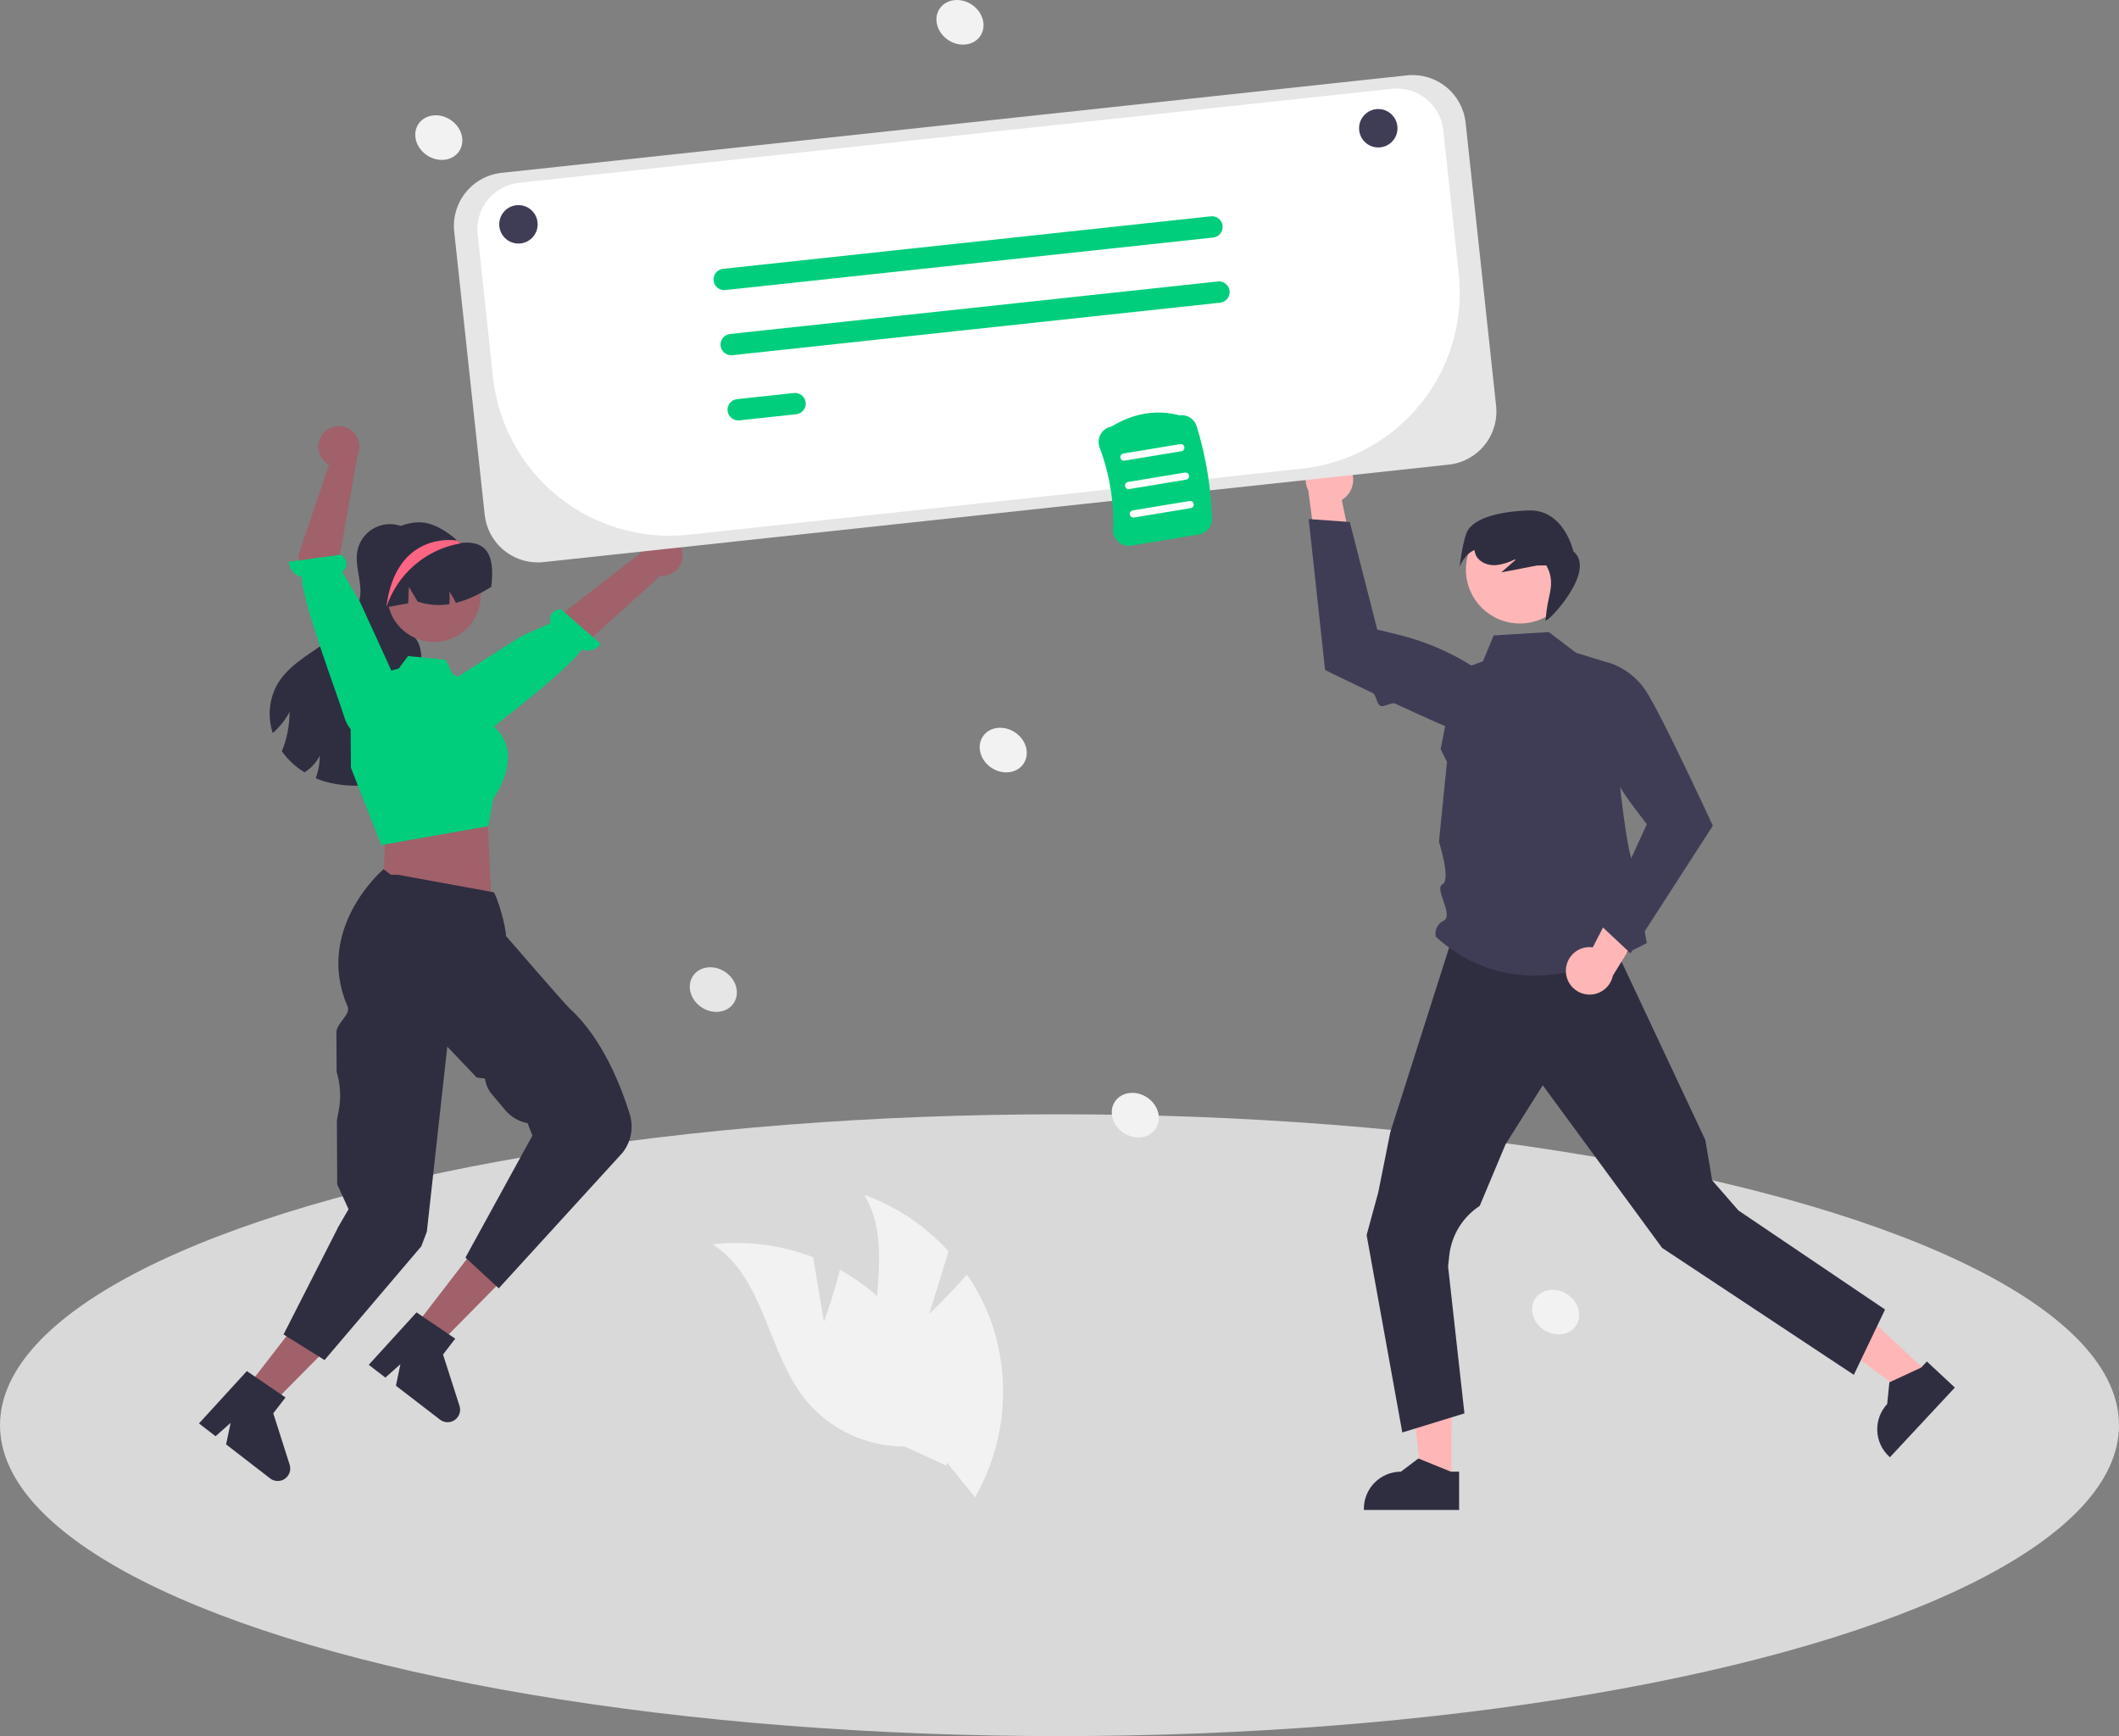 <svg xmlns="http://www.w3.org/2000/svg" width="426" height="349" viewBox="0 0 426 349" fill="none"><rect x="0" y="0" width="426" height="349" fill="#808080" stroke="none"/><ellipse cx="213" cy="286.5" rx="213" ry="62.5" fill="#D9D9D9"></ellipse><g clip-path="url(#clip0_696_677)"><path d="M186.837 264.102L190.693 251.546C186.054 246.44 180.239 242.544 173.752 240.196C180.09 250.695 173.949 264.39 176.508 276.383C177.334 280.117 178.991 283.618 181.355 286.625C183.718 289.632 186.728 292.069 190.161 293.754L196.012 301.003C199.079 295.645 200.948 289.685 201.49 283.534C202.032 277.384 201.234 271.189 199.152 265.377C197.951 262.127 196.346 259.042 194.374 256.194C190.897 260.281 186.837 264.102 186.837 264.102Z" fill="#F2F2F2"></path><path d="M165.637 265.706L163.488 252.748C157.059 250.248 150.117 249.354 143.264 250.145C153.619 256.715 154.231 271.712 161.87 281.305C164.275 284.278 167.319 286.673 170.776 288.31C174.232 289.948 178.013 290.786 181.838 290.764L190.307 294.643C190.663 288.479 189.677 282.311 187.419 276.564C185.162 270.818 181.685 265.629 177.228 261.355C174.704 258.982 171.892 256.937 168.857 255.267C167.568 260.476 165.637 265.706 165.637 265.706Z" fill="#F2F2F2"></path><path d="M291.824 297.781L285.885 297.781L283.06 274.875L291.825 274.875L291.824 297.781Z" fill="#FFB6B6"></path><path d="M293.338 303.537L274.189 303.537V303.295C274.189 301.318 274.975 299.422 276.372 298.025C277.77 296.627 279.666 295.842 281.643 295.842H281.643L285.141 293.188L291.667 295.842L293.338 295.842L293.338 303.537Z" fill="#2F2E41"></path><path d="M387.756 276.12L383.707 280.464L365.024 266.913L371 260.502L387.756 276.12Z" fill="#FFB6B6"></path><path d="M393 278.937L379.944 292.944L379.767 292.779C378.321 291.431 377.469 289.564 377.4 287.589C377.33 285.614 378.048 283.691 379.396 282.245L379.396 282.245L379.84 277.877L386.231 274.913L387.371 273.69L393 278.937Z" fill="#2F2E41"></path><path d="M378.969 263.247L372.692 276.375L334.146 250.855L328.539 243.215L310.153 218.164L302.679 230.023L297.478 242.419C295.783 243.525 294.355 244.993 293.297 246.718C292.238 248.442 291.576 250.38 291.358 252.392L291.12 254.587L294.406 284.128L281.916 287.963L274.743 248.279L277.088 239.679L279.502 227.608L291.657 189.464H324.184L342.84 229.174L344.204 237.265L349.493 243.336L378.969 263.247Z" fill="#2F2E41"></path><path d="M311.372 127.057L316.847 131.227L323.451 133.256C323.451 133.256 326.181 171.655 328.641 174.115C331.1 176.574 328.882 176.64 329.376 179.836C329.87 183.031 331.072 189.581 331.072 189.581C314.468 198.37 300.154 198.606 288.656 188.321C288.509 187.685 288.584 187.018 288.868 186.43C289.152 185.842 289.628 185.369 290.218 185.089C292.358 183.954 288.246 178.654 289.995 177.768C291.743 176.882 289.284 169.195 289.284 169.195L290.897 153.157L289.622 150.594L292.733 134.907L298.132 132.936L300.288 127.74L311.372 127.057Z" fill="#3F3D56"></path><path d="M314.802 195.305C314.777 194.612 314.905 193.922 315.176 193.283C315.448 192.644 315.855 192.073 316.371 191.609C316.887 191.145 317.499 190.799 318.163 190.597C318.826 190.395 319.526 190.341 320.213 190.438L327.93 175.44L332.229 183.078L324.242 196.15C324.002 197.293 323.35 198.309 322.411 199.003C321.472 199.698 320.311 200.025 319.147 199.921C317.983 199.817 316.898 199.289 316.097 198.439C315.297 197.588 314.836 196.473 314.802 195.305H314.802Z" fill="#FFB6B6"></path><path d="M327.798 191.636L344.349 165.984L344.294 165.866C344.232 165.731 340.484 157.637 336.852 150.223C336.293 149.081 335.736 147.955 335.196 146.877C334.963 146.412 334.734 145.957 334.508 145.511C332.983 142.504 331.65 140.019 330.854 138.838C329.095 136.169 326.475 134.182 323.43 133.206L323.354 133.187L323.281 133.217C321.791 133.846 320.561 134.963 319.792 136.384C319.022 137.806 318.761 139.447 319.05 141.038C320.485 148.709 323.684 155.941 328.394 162.164L331.077 165.701L321.753 185.973L327.798 191.636Z" fill="#3F3D56"></path><path d="M270.882 93.309C271.338 93.832 271.674 94.449 271.865 95.116C272.057 95.783 272.1 96.484 271.991 97.169C271.883 97.854 271.625 98.508 271.237 99.083C270.848 99.658 270.339 100.141 269.744 100.497L273.194 117.008L265.044 113.781L263.017 98.597C262.484 97.558 262.351 96.359 262.643 95.228C262.934 94.096 263.631 93.112 264.601 92.46C265.57 91.808 266.745 91.534 267.903 91.691C269.061 91.847 270.121 92.423 270.882 93.309H270.882Z" fill="#FFB6B6"></path><path d="M263.097 104.342L266.393 134.692L266.51 134.749C266.606 134.796 270.782 136.844 275.907 139.283C276.771 139.694 276.648 141.477 277.551 141.903C278.174 142.196 279.817 141.131 280.446 141.426C286.048 144.045 291.713 146.593 293.971 147.283C297.019 148.249 300.305 148.143 303.284 146.983L303.356 146.95L303.394 146.88C304.155 145.454 304.408 143.812 304.11 142.223C303.812 140.634 302.982 139.194 301.756 138.141C295.81 133.086 288.771 129.481 281.193 127.613L276.882 126.555L271.36 104.936L263.097 104.342Z" fill="#3F3D56"></path><path d="M305.534 125.338C311.515 125.338 316.365 120.489 316.365 114.507C316.365 108.526 311.515 103.677 305.534 103.677C299.552 103.677 294.703 108.526 294.703 114.507C294.703 120.489 299.552 125.338 305.534 125.338Z" fill="#FFB6B6"></path><path d="M294.781 107.25C295.671 104.659 300.105 102.862 307.293 102.612C314.481 102.362 316.304 110.832 316.304 110.832C321.103 114.725 311.181 125.146 310.701 124.771L310.916 122.813C311.274 119.57 312.792 117.039 310.861 113.659L309.006 113.681C306.611 114.141 304.216 114.602 301.821 115.062L304.656 112.566L304.576 112.442C303.37 113.07 302.058 113.469 300.706 113.617C299.181 113.707 297.515 113.1 296.785 111.759C296.59 111.391 296.471 110.987 296.435 110.571C294.38 111.393 293.44 113.926 293.44 113.926C293.44 113.926 293.89 109.841 294.781 107.25Z" fill="#2F2E41"></path><path d="M83.637 107.9C83.49 107.713 83.332 107.536 83.163 107.369C83.204 107.313 83.245 107.251 83.287 107.194L83.637 107.9Z" fill="#2F2E41"></path><path d="M85.743 151.459C83.972 154.606 80.433 156.362 76.926 157.222C72.987 158.254 68.838 158.174 64.941 156.99C64.447 156.831 63.953 156.645 63.474 156.439C63.704 155.828 63.886 155.199 64.019 154.559C64.199 153.694 64.288 152.812 64.287 151.928C63.897 152.689 63.392 153.386 62.789 153.993C62.324 154.482 61.795 154.906 61.218 155.255C59.427 154.168 57.876 152.727 56.66 151.021C56.737 150.831 56.814 150.64 56.886 150.45C57.261 149.454 57.557 148.432 57.772 147.391C58.065 145.983 58.212 144.549 58.21 143.111C57.575 144.35 56.752 145.482 55.769 146.469C55.474 146.784 55.161 147.081 54.831 147.36C54.321 145.809 54.123 144.172 54.251 142.545C54.378 140.917 54.828 139.331 55.573 137.878C57.613 134.108 61.568 131.868 65.091 129.432C68.619 126.996 72.147 123.7 72.445 119.42C72.646 116.531 71.307 113.637 71.843 110.794C72.068 109.595 72.618 108.481 73.433 107.573C74.247 106.666 75.296 105.999 76.463 105.645C77.631 105.292 78.873 105.266 80.054 105.57C81.236 105.874 82.311 106.496 83.163 107.369C81.165 110.202 79.177 113.132 78.368 116.5C77.544 119.93 78.219 123.953 80.923 126.224C81.85 127.006 82.988 127.563 83.704 128.541C84.656 129.839 84.662 131.569 84.816 133.166C85.125 136.271 86.14 139.259 86.686 142.333C87.237 145.403 87.268 148.735 85.743 151.459Z" fill="#2F2E41"></path><path d="M49.425 279.173L54.125 282.804L70.37 266.403L63.433 261.043L49.425 279.173Z" fill="#A0616A"></path><path d="M49.625 275.625L57.398 280.922L54.938 284.106L58.232 294.442C58.395 294.953 58.39 295.502 58.219 296.01C58.047 296.518 57.718 296.957 57.279 297.264C56.84 297.572 56.314 297.731 55.779 297.718C55.243 297.705 54.725 297.522 54.301 297.194L45.455 290.359L46.364 286.032L43.335 288.721L40 286.144L49.625 275.625Z" fill="#2F2E41"></path><path d="M73.272 117.05C73.271 118.886 73.721 120.695 74.583 122.316C75.444 123.938 76.691 125.324 78.213 126.352C79.735 127.379 81.486 128.018 83.312 128.211C85.138 128.404 86.984 128.146 88.688 127.459C90.391 126.772 91.899 125.678 93.081 124.272C94.262 122.866 95.081 121.191 95.464 119.395C95.847 117.599 95.784 115.737 95.279 113.971C94.775 112.205 93.844 110.59 92.57 109.268L92.516 109.214C92.426 109.12 92.336 109.026 92.242 108.936C92.241 108.936 92.241 108.936 92.24 108.935C92.24 108.935 92.239 108.935 92.239 108.934C92.238 108.934 92.238 108.934 92.238 108.933C92.238 108.932 92.237 108.932 92.237 108.931C92.121 108.824 92.004 108.716 91.883 108.613C89.908 106.88 87.133 105 84.301 105C78.103 105 73.272 110.852 73.272 117.05Z" fill="#2F2E41"></path><path d="M137.222 111.288C137.275 111.886 137.197 112.489 136.993 113.054C136.788 113.619 136.462 114.132 136.038 114.558C135.614 114.983 135.101 115.31 134.537 115.516C133.972 115.722 133.37 115.802 132.771 115.749L104.989 140.833L100.208 133.282L129.02 111C129.175 110.001 129.69 109.092 130.47 108.447C131.249 107.803 132.238 107.466 133.249 107.501C134.26 107.537 135.223 107.942 135.955 108.64C136.687 109.338 137.138 110.28 137.222 111.288V111.288Z" fill="#A0616A"></path><path d="M93.115 148.405C93.115 148.405 94.149 150.314 97.68 147.366C100.507 145.006 114.05 134.76 116.967 130.562C117.634 130.826 118.369 130.861 119.057 130.661C119.745 130.461 120.347 130.038 120.768 129.458L112.774 122.457C110.382 122.733 110.434 124.339 110.683 125.252L104.653 127.984L89.081 137.935L92.343 147.038L93.115 148.405Z" fill="#00CE7C"></path><path d="M78.03 165.994L77.447 168.766L76.953 178.995L98.722 180.191L98.046 164.46L95.936 160.993L78.03 165.994Z" fill="#A0616A"></path><path d="M87.256 129.053C92.452 129.053 96.664 124.841 96.664 119.645C96.664 114.45 92.452 110.238 87.256 110.238C82.06 110.238 77.848 114.45 77.848 119.645C77.848 124.841 82.06 129.053 87.256 129.053Z" fill="#A0616A"></path><path d="M70.553 154.346L70.495 146.525C70.494 143.712 71.446 140.98 73.196 138.777C74.947 136.574 77.392 135.029 80.133 134.395L80.169 134.386L82.029 131.88L89.587 132.636L90.973 135.467L96.45 138.728L98.558 145.506C99.473 146.116 100.252 146.907 100.848 147.831C101.444 148.754 101.844 149.79 102.022 150.875C102.738 155.448 99.536 160.023 99.156 160.548L98.174 166.074L76.827 169.84L76.654 169.862L70.553 154.346Z" fill="#00CE7C"></path><path d="M98.768 117.968C97.671 118.663 96.532 119.291 95.359 119.848C94.168 120.42 92.922 120.87 91.64 121.192C91.273 120.387 90.825 119.623 90.301 118.911C90.436 119.755 90.439 120.615 90.311 121.46C88.187 121.803 86.011 121.624 83.972 120.94L82.2 117.968L82.066 121.285C80.598 121.553 79.135 121.805 77.668 122.068C77.58 122.078 77.493 122.098 77.41 122.114C76.499 118.004 77.791 113.477 80.665 110.737C82.092 109.391 83.872 108.478 85.797 108.104C87.723 107.73 89.716 107.911 91.542 108.626C91.774 108.719 92.011 108.822 92.238 108.93C92.238 108.93 92.238 108.931 92.238 108.932C92.238 108.932 92.239 108.933 92.239 108.933C92.24 108.934 92.24 108.934 92.241 108.934C92.241 108.935 92.242 108.935 92.243 108.935C92.377 109.002 92.49 109.161 92.639 109.146C99.067 108.43 99.273 113.415 98.768 117.968Z" fill="#2F2E41"></path><path d="M83.117 267.042L87.825 270.664L104.037 254.23L97.089 248.884L83.117 267.042Z" fill="#A0616A"></path><path d="M83.737 263.822L91.52 269.104L89.067 272.292L92.382 282.622C92.546 283.132 92.542 283.681 92.372 284.189C92.201 284.697 91.873 285.138 91.435 285.446C90.996 285.754 90.471 285.914 89.935 285.903C89.4 285.891 88.882 285.708 88.457 285.382L79.597 278.565L80.497 274.236L77.474 276.931L74.133 274.36L83.737 263.822Z" fill="#2F2E41"></path><path d="M67.841 246.985L67.84 246.923L70.071 243.078L67.793 238.074L67.725 225.215L68.094 223.285C68.591 220.689 68.446 218.011 67.673 215.483L67.631 207.656C67.551 205.696 70.589 203.971 69.88 202.337C63.185 186.886 76.718 175.1 76.809 175.005L77.085 174.718L78.586 175.854L80.014 175.856L99.285 179.367L99.424 179.627C100.182 181.049 101.645 185.949 101.732 188.166C102.692 189.278 113.633 201.938 114.605 202.817C121.177 208.763 124.94 218.605 126.598 223.943C127.01 225.262 127.093 226.661 126.84 228.02C126.587 229.378 126.005 230.654 125.146 231.737L100.267 258.988L93.572 252.807L107.034 228.277L106.063 225.788C104.321 225.467 102.745 224.551 101.603 223.197L98.877 219.962C98.122 219.068 97.643 217.975 97.496 216.815L95.843 216.616L89.921 210.399L85.813 247.602L84.696 250.541L65.245 273.408L57.005 268.258L67.841 246.985Z" fill="#2F2E41"></path><path d="M64.87 87.237C64.496 87.707 64.23 88.254 64.091 88.838C63.951 89.423 63.941 90.031 64.062 90.619C64.183 91.208 64.431 91.763 64.79 92.245C65.148 92.727 65.608 93.125 66.137 93.41L59.952 111.72L65.002 131.124L73.146 127.442L68.121 112.807L71.88 91.503C72.301 90.583 72.369 89.541 72.072 88.574C71.775 87.607 71.134 86.782 70.27 86.256C69.406 85.731 68.379 85.54 67.384 85.721C66.388 85.901 65.494 86.441 64.87 87.237Z" fill="#A0616A"></path><path d="M72.324 147.112C72.324 147.112 70.412 148.139 69.081 143.736C68.016 140.211 60.769 121.071 60.638 115.96C59.937 115.815 59.303 115.44 58.838 114.895C58.373 114.35 58.102 113.665 58.069 112.949L68.595 111.493C70.442 113.037 69.516 114.351 68.807 114.977L72.392 121.049L79.886 137.443L73.72 146.394L72.324 147.112Z" fill="#00CE7C"></path><path d="M77.665 122.067C78.746 118.807 80.685 115.898 83.277 113.645C85.87 111.393 89.02 109.879 92.399 109.263C92.412 109.259 92.457 109.241 92.516 109.214C92.552 109.192 92.597 109.169 92.641 109.147C92.507 109.07 92.377 109.003 92.242 108.936C92.241 108.936 92.241 108.936 92.24 108.935C92.24 108.935 92.239 108.935 92.239 108.934C92.238 108.934 92.238 108.934 92.238 108.933C92.238 108.932 92.237 108.932 92.237 108.931C92.121 108.824 92.004 108.716 91.883 108.613L91.542 108.626C91.542 108.626 79.555 106.728 77.665 122.067Z" fill="#FD6584"></path><path d="M232.34 226.902C233.649 224.936 232.874 222.121 230.611 220.615C228.347 219.109 225.452 219.483 224.144 221.449C222.836 223.415 223.61 226.23 225.873 227.736C228.137 229.242 231.032 228.868 232.34 226.902Z" fill="#F2F2F2"></path><path d="M205.784 153.511C207.092 151.545 206.318 148.73 204.054 147.224C201.791 145.718 198.895 146.092 197.587 148.058C196.279 150.024 197.053 152.839 199.317 154.345C201.58 155.851 204.476 155.477 205.784 153.511Z" fill="#F2F2F2"></path><path d="M316.839 266.495C318.147 264.528 317.373 261.713 315.11 260.208C312.846 258.702 309.951 259.075 308.642 261.041C307.334 263.008 308.109 265.823 310.372 267.328C312.635 268.834 315.531 268.461 316.839 266.495Z" fill="#F2F2F2"></path><path d="M92.314 30.388C93.622 28.422 92.848 25.607 90.585 24.101C88.321 22.595 85.426 22.969 84.118 24.935C82.809 26.901 83.584 29.716 85.847 31.222C88.111 32.728 91.006 32.354 92.314 30.388Z" fill="#F2F2F2"></path><path d="M197.092 7.212C198.401 5.246 197.626 2.431 195.363 0.925C193.099 -0.581 190.204 -0.208 188.896 1.759C187.588 3.725 188.362 6.54 190.625 8.046C192.889 9.552 195.784 9.178 197.092 7.212Z" fill="#F2F2F2"></path><path d="M147.504 201.657C148.812 199.69 148.038 196.876 145.774 195.37C143.511 193.864 140.615 194.237 139.307 196.204C137.999 198.17 138.773 200.985 141.037 202.491C143.3 203.996 146.195 203.623 147.504 201.657Z" fill="#E6E6E6"></path><path d="M108.086 113.062C105.445 113.054 102.899 112.073 100.935 110.307C98.972 108.541 97.728 106.112 97.442 103.487L91.312 46.557C91.01 43.731 91.843 40.9 93.626 38.686C95.409 36.473 97.998 35.057 100.824 34.749L282.836 15.152C285.663 14.851 288.494 15.683 290.707 17.466C292.921 19.25 294.337 21.838 294.645 24.664L300.775 81.594C301.076 84.42 300.243 87.251 298.46 89.465C296.677 91.678 294.088 93.094 291.262 93.402L291.236 93.162L291.262 93.402L109.25 112.999C108.863 113.041 108.475 113.062 108.086 113.062Z" fill="#E6E6E6"></path><path d="M280.831 17.795C280.489 17.795 280.148 17.814 279.808 17.85L104.358 36.741C103.131 36.873 101.942 37.245 100.86 37.837C99.777 38.428 98.821 39.227 98.047 40.188C97.273 41.149 96.695 42.253 96.348 43.437C96.001 44.621 95.89 45.862 96.022 47.088L99.121 75.873C99.622 80.526 101.035 85.035 103.279 89.142C105.522 93.25 108.553 96.875 112.198 99.811C115.843 102.747 120.03 104.937 124.521 106.254C129.012 107.572 133.718 107.993 138.372 107.492L261.742 94.208C266.382 93.709 270.877 92.3 274.972 90.064C279.067 87.827 282.681 84.805 285.609 81.172C288.536 77.538 290.719 73.364 292.033 68.886C293.347 64.409 293.766 59.717 293.266 55.078L290.155 26.186C289.907 23.885 288.819 21.756 287.098 20.207C285.378 18.659 283.146 17.8 280.831 17.795V17.795Z" fill="white"></path><path d="M243.884 47.751L145.823 58.309C145.543 58.34 145.259 58.315 144.988 58.236C144.718 58.157 144.465 58.025 144.245 57.848C144.026 57.671 143.843 57.453 143.708 57.205C143.572 56.958 143.487 56.686 143.457 56.406C143.427 56.125 143.452 55.842 143.532 55.571C143.611 55.301 143.743 55.048 143.92 54.829C144.097 54.609 144.316 54.427 144.564 54.292C144.811 54.157 145.083 54.072 145.364 54.042L243.425 43.484C243.705 43.453 243.989 43.478 244.26 43.557C244.53 43.637 244.783 43.768 245.002 43.945C245.222 44.122 245.405 44.34 245.54 44.588C245.676 44.835 245.761 45.107 245.791 45.388C245.821 45.668 245.796 45.952 245.716 46.222C245.637 46.493 245.505 46.745 245.328 46.965C245.15 47.184 244.932 47.367 244.684 47.501C244.437 47.636 244.165 47.721 243.884 47.751Z" fill="#00CE7C"></path><path d="M245.294 60.847L147.233 71.405C146.667 71.466 146.1 71.3 145.657 70.943C145.214 70.586 144.931 70.067 144.87 69.501C144.809 68.936 144.975 68.369 145.332 67.925C145.689 67.482 146.208 67.199 146.774 67.138L244.835 56.58C245.401 56.519 245.968 56.685 246.411 57.042C246.854 57.399 247.137 57.918 247.198 58.484C247.259 59.05 247.093 59.616 246.736 60.06C246.379 60.503 245.86 60.786 245.294 60.847Z" fill="#00CE7C"></path><path d="M160.071 83.27L148.643 84.501C148.077 84.562 147.511 84.395 147.067 84.038C146.624 83.681 146.341 83.163 146.28 82.597C146.219 82.031 146.385 81.464 146.742 81.021C147.1 80.578 147.618 80.295 148.184 80.234L159.611 79.003C159.892 78.973 160.176 78.998 160.446 79.077C160.717 79.156 160.969 79.288 161.189 79.465C161.409 79.641 161.592 79.86 161.727 80.107C161.862 80.355 161.947 80.626 161.978 80.907C162.008 81.187 161.982 81.471 161.903 81.741C161.823 82.012 161.691 82.264 161.514 82.484C161.337 82.703 161.119 82.886 160.871 83.021C160.623 83.156 160.351 83.24 160.071 83.27Z" fill="#00CE7C"></path><path d="M104.228 48.959C106.361 48.959 108.09 47.23 108.09 45.097C108.09 42.963 106.361 41.234 104.228 41.234C102.094 41.234 100.365 42.963 100.365 45.097C100.365 47.23 102.094 48.959 104.228 48.959Z" fill="#3F3D56"></path><path d="M277.088 29.646C279.221 29.646 280.95 27.917 280.95 25.783C280.95 23.65 279.221 21.921 277.088 21.921C274.954 21.921 273.225 23.65 273.225 25.783C273.225 27.917 274.954 29.646 277.088 29.646Z" fill="#3F3D56"></path><path d="M224.864 108.945C224.509 108.634 224.228 108.247 224.041 107.813C223.855 107.379 223.767 106.909 223.784 106.437C223.979 100.826 223.054 95.233 221.066 89.983C220.898 89.542 220.829 89.069 220.867 88.598C220.904 88.127 221.046 87.67 221.282 87.261C221.508 86.867 221.817 86.528 222.188 86.267C222.559 86.006 222.983 85.829 223.43 85.749C227.919 83.04 232.522 82.279 237.113 83.489C237.853 83.38 238.608 83.539 239.242 83.936C239.876 84.334 240.347 84.944 240.571 85.658C242.43 91.691 243.464 97.948 243.645 104.259C243.662 105.016 243.406 105.754 242.923 106.337C242.439 106.92 241.762 107.31 241.015 107.434L227.431 109.678C226.976 109.754 226.509 109.728 226.065 109.601C225.621 109.474 225.211 109.25 224.864 108.945Z" fill="#00CE7C"></path><path d="M226.071 92.599L237.504 90.71C237.598 90.694 237.688 90.661 237.769 90.611C237.85 90.56 237.92 90.495 237.976 90.417C238.032 90.34 238.071 90.252 238.093 90.16C238.115 90.067 238.118 89.971 238.102 89.877C238.087 89.783 238.053 89.693 238.003 89.612C237.952 89.531 237.886 89.461 237.809 89.406C237.731 89.35 237.644 89.311 237.551 89.289C237.458 89.268 237.362 89.265 237.268 89.281L225.835 91.169C225.645 91.201 225.477 91.307 225.365 91.463C225.254 91.619 225.208 91.813 225.24 92.002C225.271 92.191 225.376 92.36 225.532 92.472C225.688 92.584 225.881 92.629 226.071 92.599Z" fill="white"></path><path d="M227.015 98.315L238.449 96.426C238.638 96.395 238.807 96.29 238.919 96.133C239.031 95.977 239.076 95.783 239.045 95.594C239.014 95.404 238.908 95.235 238.752 95.123C238.596 95.011 238.402 94.966 238.212 94.997L226.779 96.886C226.685 96.901 226.595 96.935 226.514 96.985C226.433 97.035 226.363 97.101 226.307 97.178C226.252 97.256 226.212 97.343 226.19 97.436C226.169 97.529 226.165 97.625 226.181 97.719C226.196 97.813 226.23 97.903 226.281 97.984C226.331 98.064 226.397 98.135 226.474 98.19C226.552 98.245 226.639 98.285 226.732 98.306C226.825 98.328 226.921 98.331 227.015 98.315Z" fill="white"></path><path d="M227.96 104.032L239.393 102.143C239.583 102.111 239.752 102.006 239.864 101.85C239.976 101.694 240.021 101.5 239.99 101.31C239.958 101.121 239.853 100.951 239.697 100.839C239.541 100.728 239.346 100.682 239.157 100.714L227.724 102.603C227.63 102.618 227.54 102.652 227.459 102.702C227.378 102.752 227.308 102.818 227.253 102.895C227.197 102.973 227.158 103.06 227.136 103.153C227.115 103.245 227.111 103.341 227.127 103.435C227.142 103.529 227.176 103.619 227.227 103.7C227.277 103.78 227.342 103.85 227.42 103.906C227.497 103.961 227.585 104.001 227.677 104.022C227.77 104.044 227.866 104.047 227.96 104.032Z" fill="white"></path></g><defs><clipPath id="clip0_696_677"><rect width="353" height="304" fill="white" transform="translate(40)"></rect></clipPath></defs></svg>